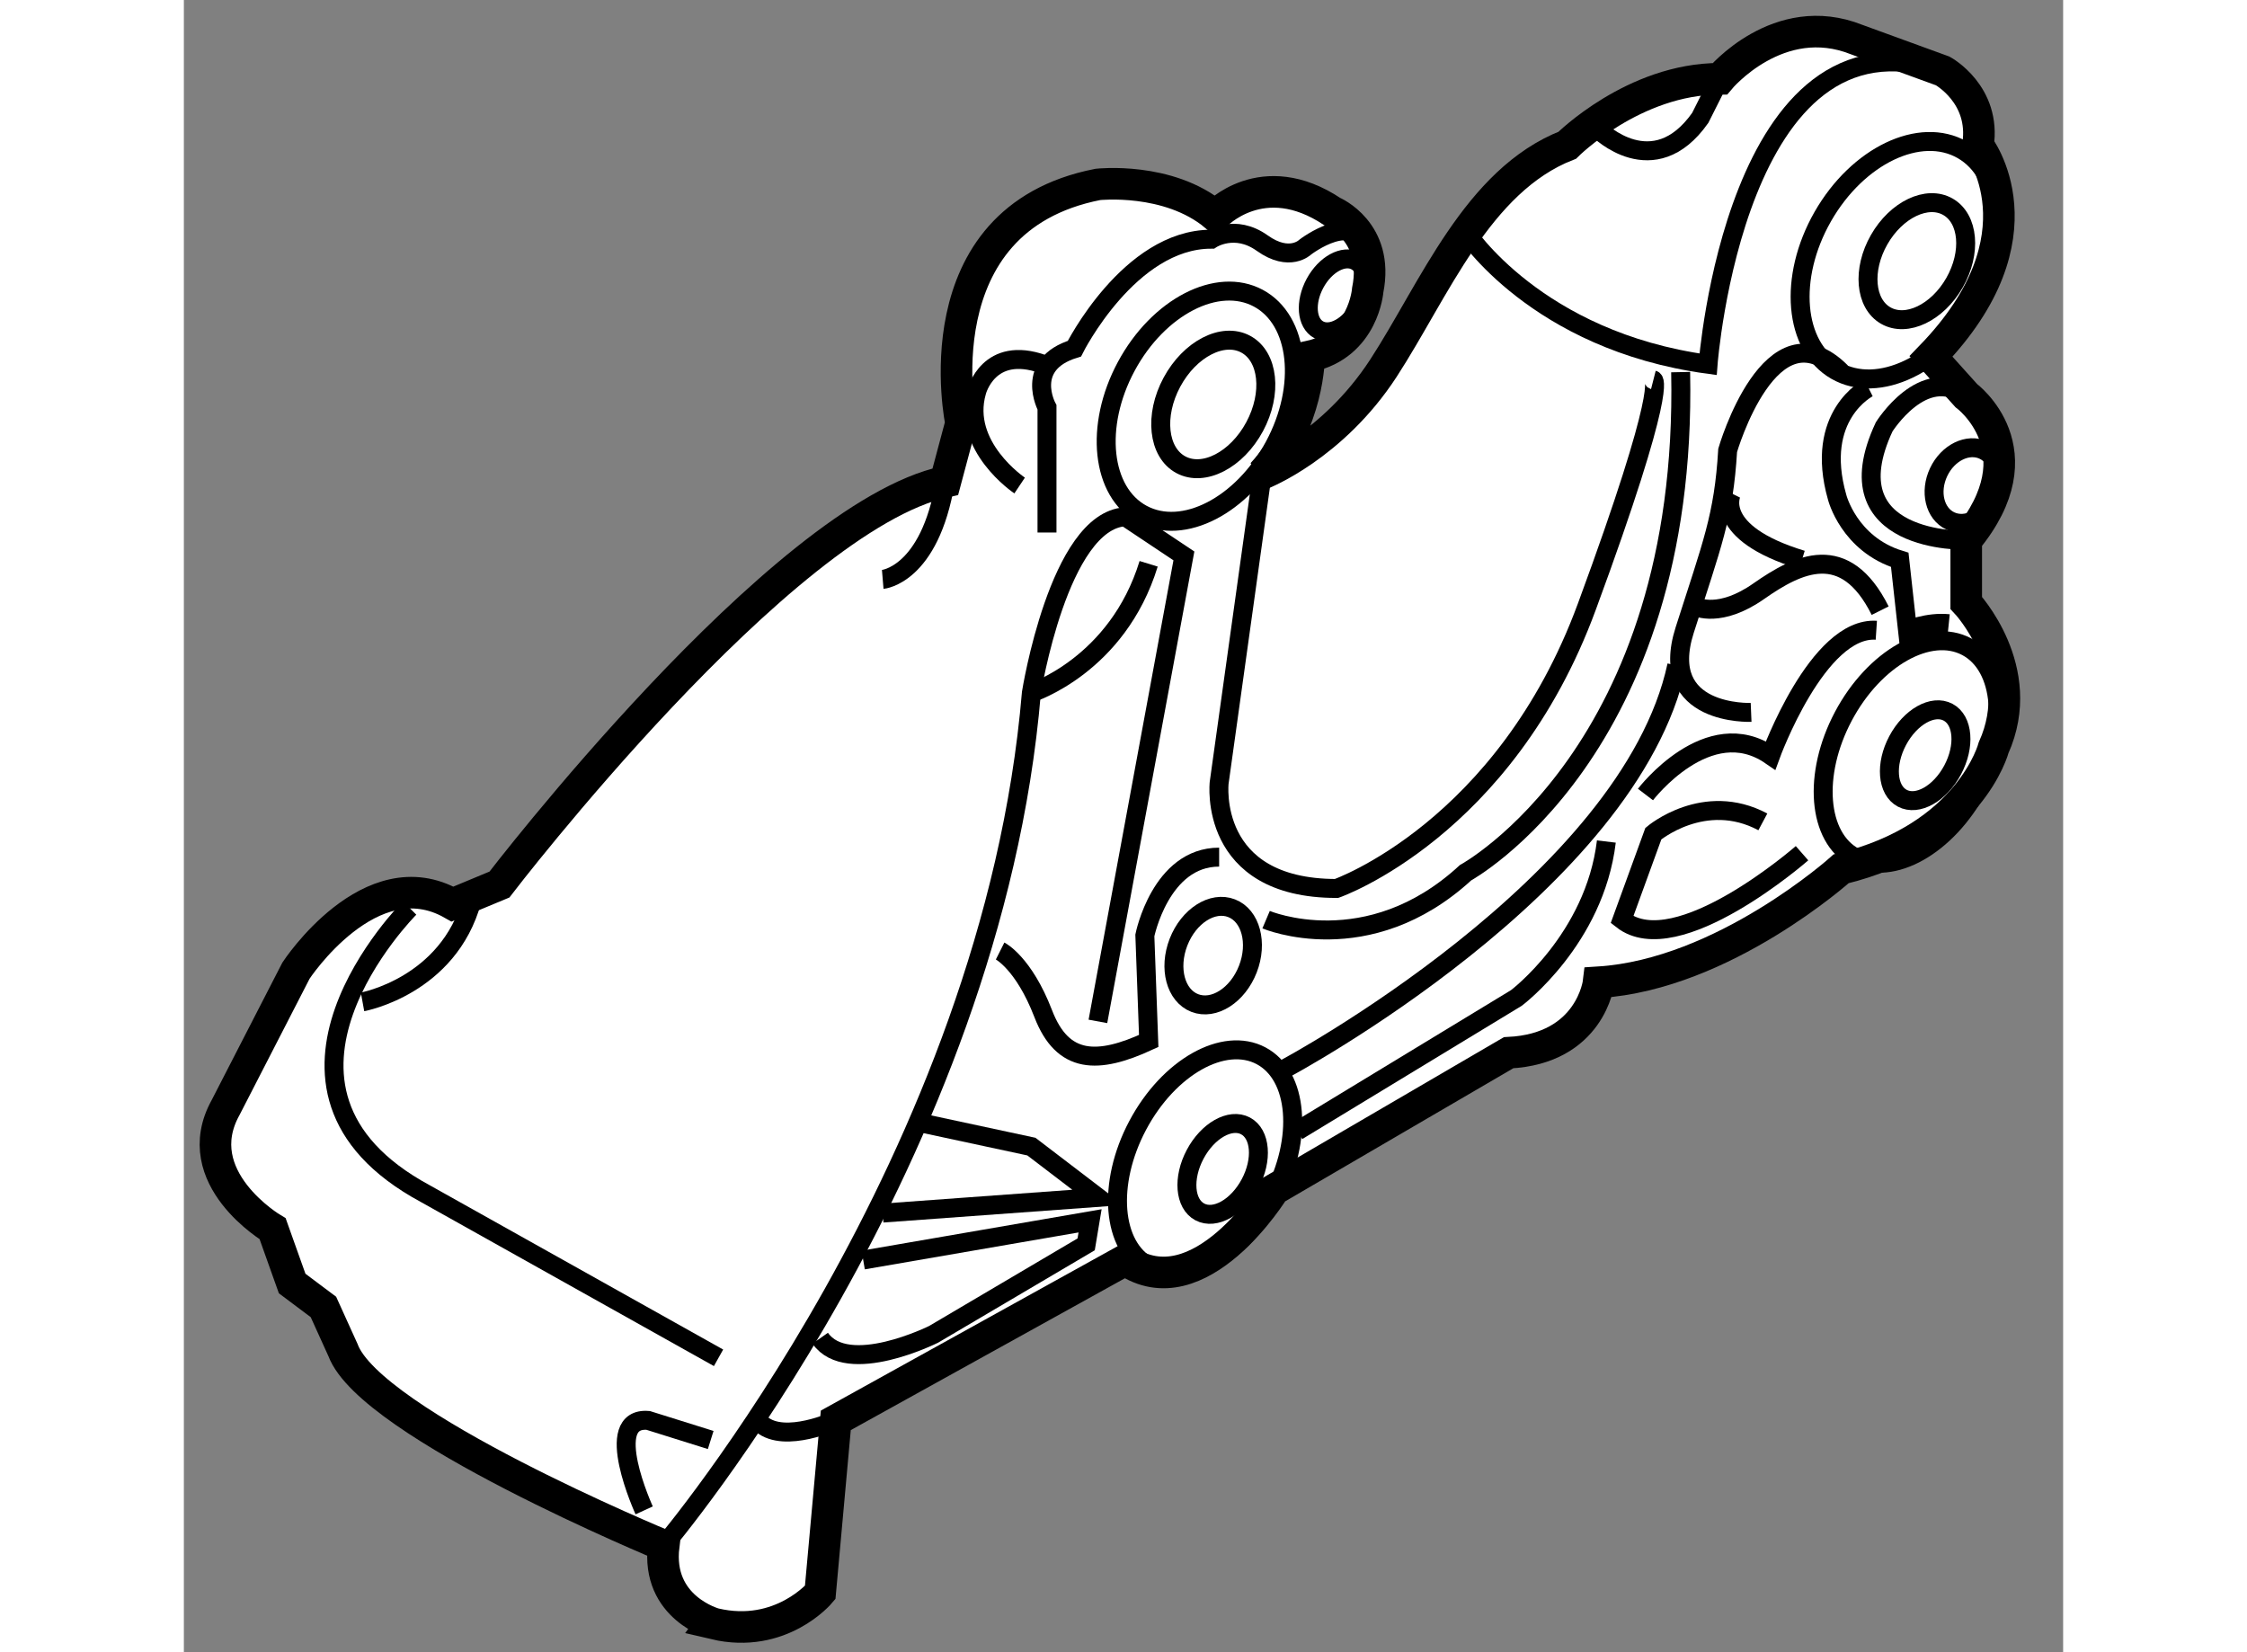 <?xml version="1.0" encoding="utf-8"?>
<!-- Generator: Adobe Illustrator 15.1.0, SVG Export Plug-In . SVG Version: 6.00 Build 0)  -->
<!DOCTYPE svg PUBLIC "-//W3C//DTD SVG 1.1//EN" "http://www.w3.org/Graphics/SVG/1.1/DTD/svg11.dtd">
<svg version="1.1" xmlns="http://www.w3.org/2000/svg" xmlns:xlink="http://www.w3.org/1999/xlink" x="0px" y="0px" width="244.8px"
	 height="180px" viewBox="147.11 9.841 29.746 26.152" enable-background="new 0 0 244.8 180" xml:space="preserve">
	
<rect x="147.11" y="9.841" width="29.746" height="26.152" fill="#808080" stroke="none"/>
	
<g><path fill="#FFFFFF" stroke="#000000" stroke-width="0.5" d="M154.705,34.304c0,0-4.644-1.919-5.077-3.095l-0.309-0.681
			l-0.495-0.371l-0.309-0.867c0,0-1.363-0.805-0.744-1.919l1.114-2.167c0,0,1.176-1.796,2.477-1.053l0.743-0.309
			c0,0,4.457-5.82,7.058-6.377l0.248-0.928c0,0-0.682-3.22,2.167-3.777c0,0,1.114-0.124,1.857,0.495c0,0,0.743-0.805,1.857-0.062
			c0,0,0.742,0.31,0.557,1.238c0,0-0.062,0.867-0.928,1.053c0,0,0,1.053-0.743,1.857c0,0,1.113-0.434,1.919-1.672
			c0.805-1.238,1.485-2.972,2.91-3.529c0,0,1.052-1.052,2.415-1.052c0,0,0.928-1.115,2.167-0.62l1.361,0.496
			c0,0,0.682,0.371,0.558,1.176c0,0,1.113,1.424-0.743,3.343l0.557,0.619c0,0,1.177,0.867,0,2.291v0.99c0,0,0.991,1.053,0.434,2.292
			c0,0-0.371,1.424-2.414,1.918c0,0-1.858,1.672-3.839,1.796c0,0-0.124,1.052-1.425,1.115l-3.714,2.167c0,0-1.176,1.919-2.353,1.114
			l-4.582,2.538l-0.247,2.725c0,0-0.62,0.743-1.672,0.495C155.511,35.542,154.582,35.295,154.705,34.304z"></path><path fill="none" stroke="#000000" stroke-width="0.3" d="M150.683,24.213c0,0-2.849,2.848,0.246,4.52l4.644,2.6"></path><path fill="none" stroke="#000000" stroke-width="0.3" d="M154.396,33.748c0,0-0.681-1.486,0.063-1.424l0.99,0.31"></path><path fill="none" stroke="#000000" stroke-width="0.3" d="M154.705,34.304c0,0,5.201-6.129,5.82-13.497
			c0,0,0.434-2.724,1.486-2.786l0.928,0.619l-1.361,7.368"></path><path fill="none" stroke="#000000" stroke-width="0.3" d="M160.03,24.894c0,0,0.372,0.187,0.682,0.991
			c0.309,0.805,0.866,0.805,1.67,0.433l-0.061-1.671c0,0,0.248-1.239,1.176-1.239"></path><path fill="none" stroke="#000000" stroke-width="0.3" d="M164.179,17.341l-0.682,4.891c0,0-0.185,1.672,1.858,1.672
			c0,0,2.661-0.928,3.961-4.458c1.301-3.528,1.054-3.591,1.054-3.591"></path><path fill="none" stroke="#000000" stroke-width="0.3" d="M167.397,13.502c0,0,1.114,1.734,3.839,2.105
			c0,0,0.433-5.758,3.715-4.643"></path><ellipse transform="matrix(-0.881 -0.474 0.474 -0.881 299.655 108.088)" fill="none" stroke="#000000" stroke-width="0.3" cx="163.435" cy="16.319" rx="0.743" ry="1.083"></ellipse><ellipse transform="matrix(-0.881 -0.474 0.474 -0.881 299.286 108.029)" fill="none" stroke="#000000" stroke-width="0.3" cx="163.25" cy="16.32" rx="1.33" ry="1.94"></ellipse><path fill="none" stroke="#000000" stroke-width="0.3" d="M160.772,18.27v-1.981c0,0-0.371-0.681,0.434-0.929
			c0,0,0.867-1.733,2.167-1.733c0,0,0.372-0.248,0.806,0.062c0.434,0.31,0.681,0.063,0.681,0.063s0.805-0.619,0.99,0.062"></path><path fill="none" stroke="#000000" stroke-width="0.3" d="M160.339,17.526c0,0-0.928-0.619-0.68-1.486
			c0,0,0.186-0.743,1.053-0.434"></path><ellipse transform="matrix(-0.932 -0.362 0.362 -0.932 306.582 107.413)" fill="none" stroke="#000000" stroke-width="0.3" cx="163.343" cy="25.017" rx="0.589" ry="0.805"></ellipse><polyline fill="none" stroke="#000000" stroke-width="0.3" points="158.172,29.042 161.578,28.794 160.525,27.99 158.792,27.618 
					"></polyline><path fill="none" stroke="#000000" stroke-width="0.3" d="M157.863,29.785l3.591-0.62l-0.062,0.372l-2.414,1.424
			c0,0-1.362,0.681-1.796,0.062"></path><path fill="none" stroke="#000000" stroke-width="0.3" d="M157.43,32.323c0,0-0.804,0.372-1.176,0.062"></path><ellipse transform="matrix(-0.883 -0.469 0.469 -0.883 294.226 129.676)" fill="none" stroke="#000000" stroke-width="0.3" cx="163.27" cy="28.179" rx="1.208" ry="1.889"></ellipse><ellipse transform="matrix(-0.883 -0.469 0.469 -0.883 294.695 130.036)" fill="none" stroke="#000000" stroke-width="0.3" cx="163.55" cy="28.299" rx="0.493" ry="0.771"></ellipse><ellipse transform="matrix(-0.883 -0.469 0.469 -0.883 318.323 122.702)" fill="none" stroke="#000000" stroke-width="0.3" cx="174.456" cy="21.674" rx="1.207" ry="1.888"></ellipse><ellipse transform="matrix(-0.883 -0.47 0.47 -0.883 318.721 123.165)" fill="none" stroke="#000000" stroke-width="0.3" cx="174.736" cy="21.794" rx="0.493" ry="0.771"></ellipse><path fill="none" stroke="#000000" stroke-width="0.3" d="M164.549,26.751c0,0,5.449-2.91,6.192-6.377"></path><path fill="none" stroke="#000000" stroke-width="0.3" d="M164.24,24.398c0,0,1.609,0.682,3.157-0.743
			c0,0,3.528-1.919,3.405-7.924"></path><path fill="none" stroke="#000000" stroke-width="0.3" d="M164.735,27.742l3.467-2.105c0,0,1.238-0.929,1.424-2.476"></path><path fill="none" stroke="#000000" stroke-width="0.3" d="M172.723,23.346c0,0-1.981,1.734-2.849,1.052l0.496-1.362
			c0,0,0.805-0.681,1.733-0.186"></path><path fill="none" stroke="#000000" stroke-width="0.3" d="M170.245,22.417c0,0,0.991-1.3,1.981-0.619c0,0,0.743-2.043,1.673-1.981
			"></path><path fill="none" stroke="#000000" stroke-width="0.3" d="M171.917,21.117c0,0-1.485,0.062-1.052-1.3
			c0.434-1.362,0.618-1.795,0.681-2.848c0,0,0.681-2.353,1.796-1.238"></path><path fill="none" stroke="#000000" stroke-width="0.3" d="M169.503,11.893c0,0,0.867,0.866,1.609-0.186l0.311-0.619"></path><ellipse transform="matrix(-0.868 -0.496 0.496 -0.868 318.604 112.451)" fill="none" stroke="#000000" stroke-width="0.3" cx="174.239" cy="13.904" rx="1.393" ry="2.013"></ellipse><ellipse transform="matrix(-0.868 -0.496 0.496 -0.868 319.068 112.643)" fill="none" stroke="#000000" stroke-width="0.3" cx="174.487" cy="13.966" rx="0.687" ry="0.992"></ellipse><ellipse transform="matrix(-0.905 -0.425 0.425 -0.905 326.469 107.929)" fill="none" stroke="#000000" stroke-width="0.3" cx="175.26" cy="17.588" rx="0.496" ry="0.619"></ellipse><path fill="none" stroke="#000000" stroke-width="0.3" d="M175.322,18.393c0,0-2.167,0.062-1.299-1.795
			c0,0,0.618-0.991,1.299-0.496"></path><path fill="none" stroke="#000000" stroke-width="0.3" d="M171.607,17.65c0,0-0.309,0.62,1.115,1.053"></path><path fill="none" stroke="#000000" stroke-width="0.3" d="M171.05,19.445c0,0,0.373,0.187,0.991-0.248
			c0.619-0.433,1.361-0.805,1.919,0.31"></path><path fill="none" stroke="#000000" stroke-width="0.3" d="M173.774,15.979c0,0-0.866,0.433-0.495,1.733
			c0,0,0.187,0.743,0.991,0.991l0.123,1.114c0,0,0.313-0.139,0.653-0.104"></path><ellipse transform="matrix(-0.88 -0.475 0.475 -0.88 304.023 105.827)" fill="none" stroke="#000000" stroke-width="0.3" cx="165.385" cy="14.492" rx="0.402" ry="0.619"></ellipse><path fill="none" stroke="#000000" stroke-width="0.3" d="M149.938,25.699c0,0,1.362-0.248,1.733-1.61"></path><path fill="none" stroke="#000000" stroke-width="0.3" d="M158.172,19.012c0,0,0.743-0.062,0.991-1.548"></path><path fill="none" stroke="#000000" stroke-width="0.3" d="M160.525,20.808c0,0,1.362-0.434,1.856-2.043"></path></g>


</svg>